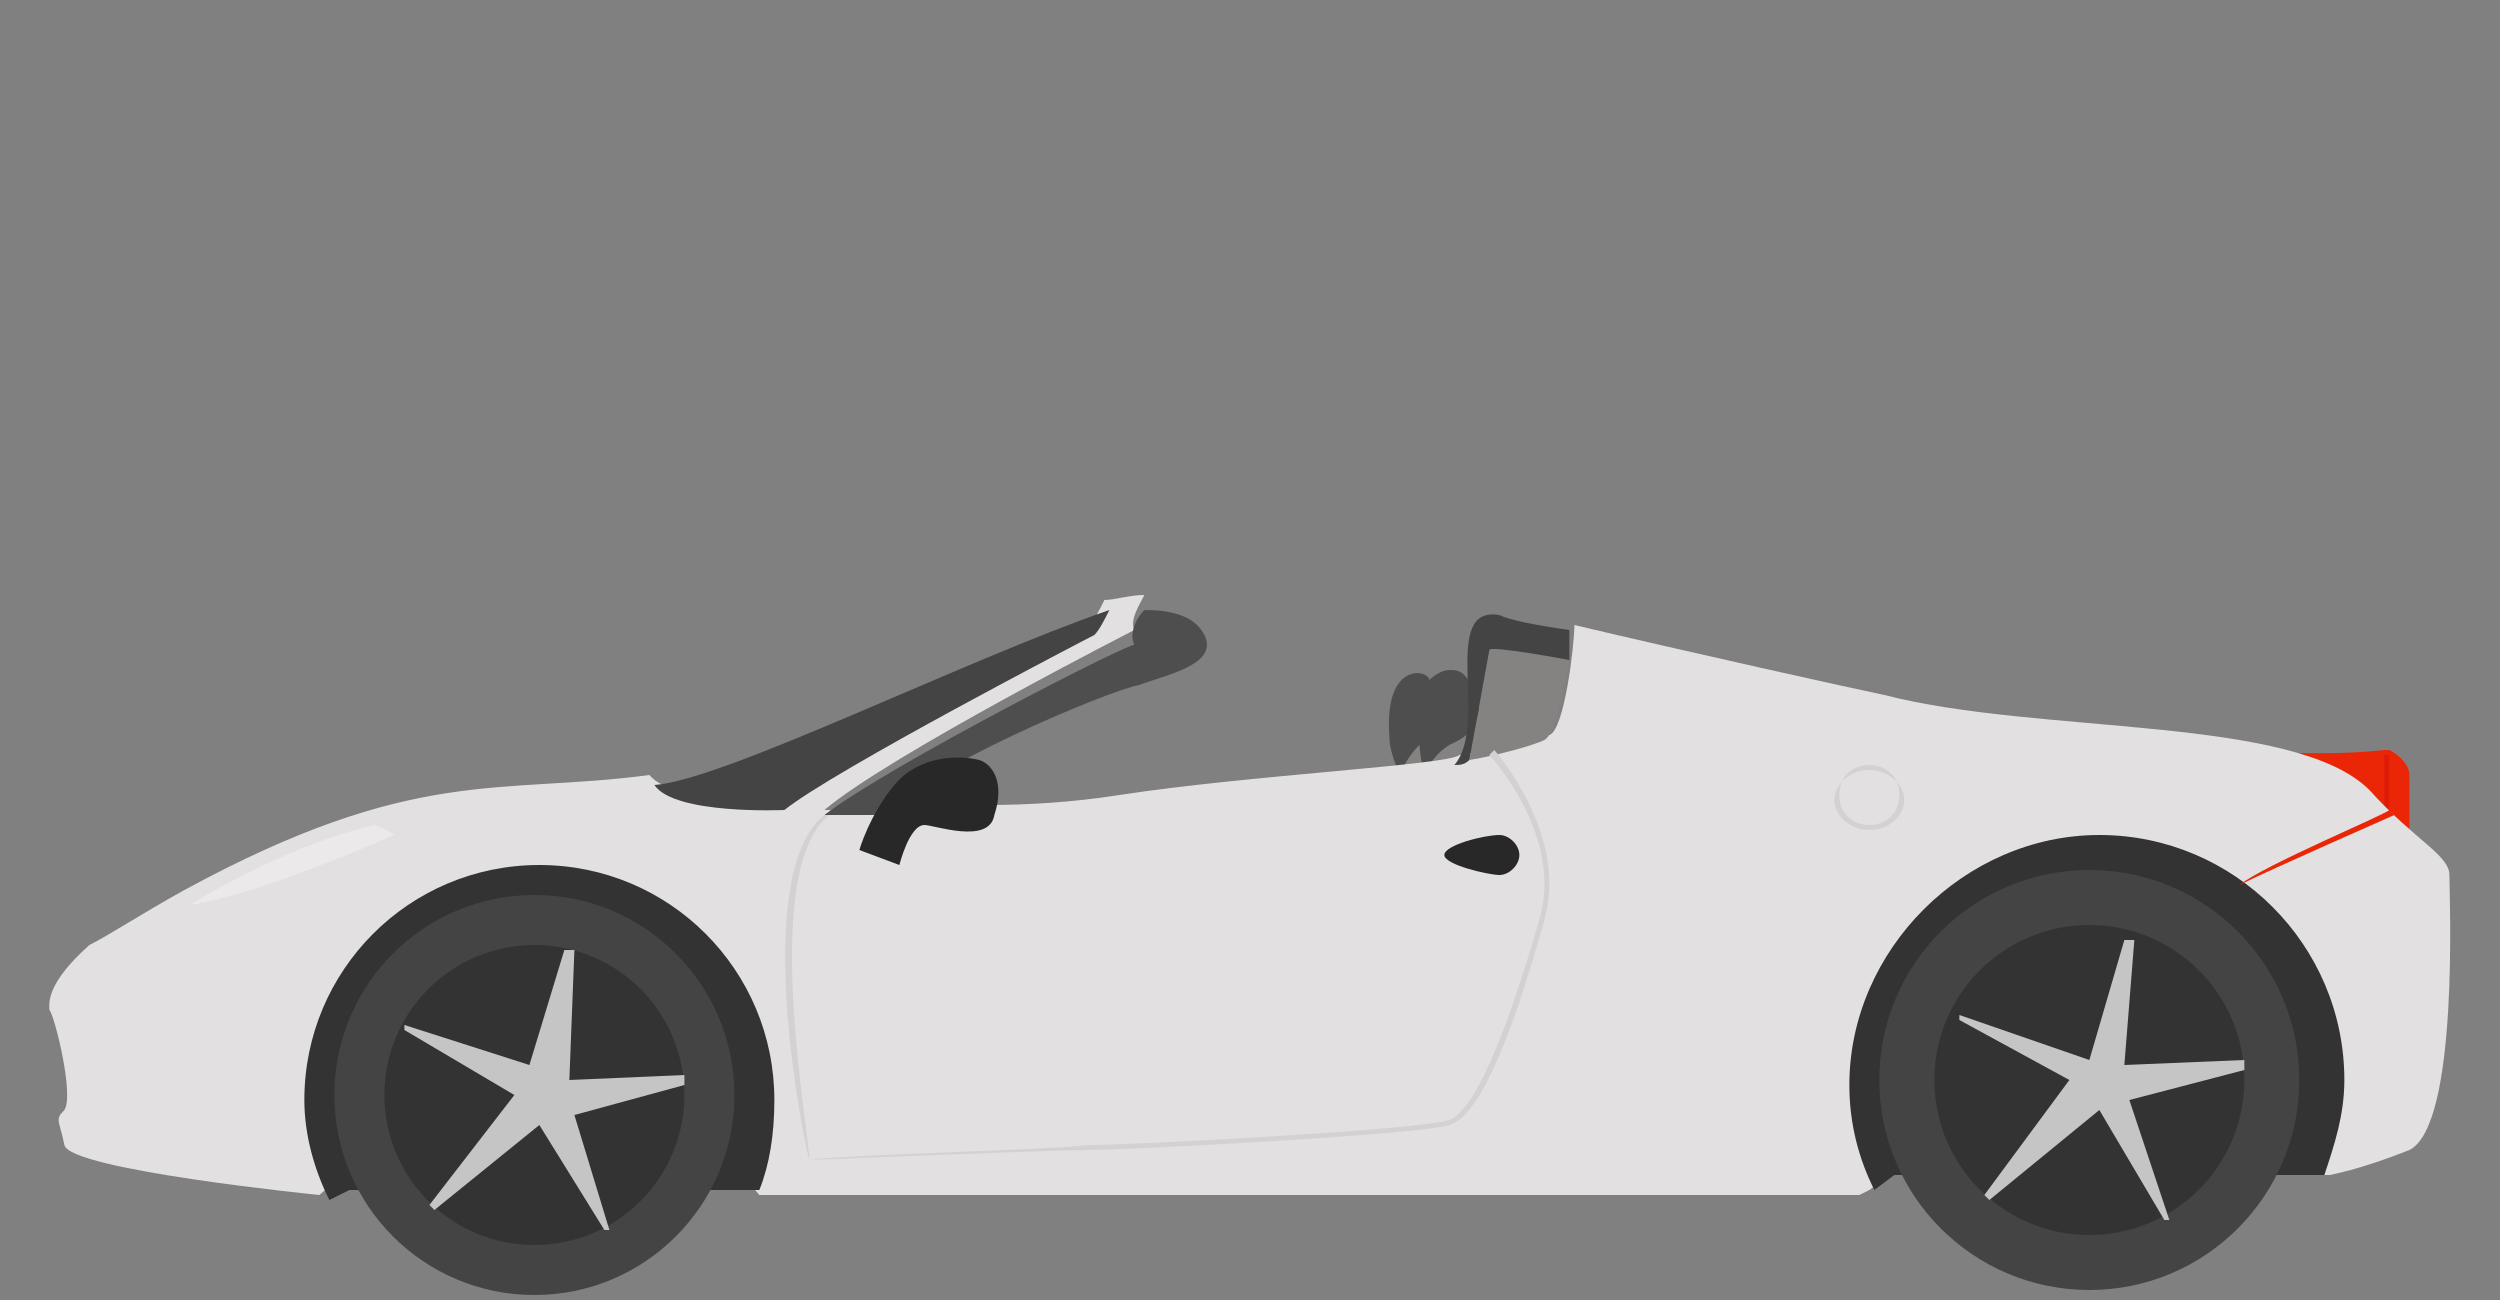 <svg xmlns="http://www.w3.org/2000/svg" width="50" height="26" viewBox="0 0 50 26" fill="none"><rect x="0" y="0" width="50" height="26" fill="#808080" stroke="none"/><path d="M29.086 14.7C28.886 14.6 28.886 14.6 28.486 14.5C28.086 14.5 27.786 14.6 27.986 15.5C27.986 15.7 28.886 15.8 29.186 15.6C29.286 15.5 29.486 15.1 29.486 14.9C29.386 14.7 29.186 14.7 29.086 14.7Z" fill="#848381"></path><path d="M29.286 13.5C29.186 13.4 29.086 13.4 28.986 13.4C28.786 13.4 28.586 13.6 28.586 13.6C28.586 13.4 27.686 13.2 27.786 14.7C27.786 15 27.886 15.2 27.986 15.5C28.086 15.3 28.186 15.1 28.386 14.9C28.486 15.8 28.486 15.2 28.986 14.9C29.186 14.8 29.486 14.7 29.586 14.2C29.486 14 29.486 13.7 29.286 13.5Z" fill="#4E4E4E"></path><path d="M44.788 15.5C44.888 16 44.587 17 45.288 17H47.688C47.688 17 47.688 17 47.788 17C47.987 17 48.188 16.8 48.188 16.5V15.5C48.188 15.3 47.987 15.1 47.788 15C47.788 15 47.788 15 47.688 15C45.888 15.2 44.788 14.8 44.788 15.5Z" fill="#EA2606"></path><path d="M47.685 15.1V17C47.685 17 47.685 17 47.785 17V15.1C47.785 15.1 47.785 15.1 47.685 15.1Z" fill="#DD1B07"></path><path d="M0.988 20.2C1.088 20.3 1.488 21.9 1.288 22.2C1.088 22.4 1.188 22.4 1.288 22.9C1.388 23.4 6.388 23.9 6.388 23.9L7.188 23.2L14.588 23.2L15.188 23.9L37.188 23.9L37.388 23.8L37.788 23.5H46.588C46.588 23.5 47.188 23.4 48.188 23C49.188 22.5 48.988 17.9 48.988 17.5C48.988 17.1 48.288 16.8 47.388 15.8C45.888 14.3 40.788 14.7 37.688 13.9C37.188 13.8 33.588 13 31.488 12.5C31.488 12.9 31.288 14.6 30.988 14.7C30.588 14.8 29.288 15.1 29.188 15.1C28.988 15.3 24.988 15.5 22.388 15.9C20.488 16.2 18.688 16.1 18.088 16C17.988 16 17.788 16 17.788 16.1C17.588 16.1 17.488 16.2 17.388 16.2C17.088 16.2 16.488 16.2 16.488 16.2C17.788 15.1 22.688 12.6 22.688 12.6C22.588 12.4 22.788 12.1 22.888 11.9C22.588 11.9 22.288 12 22.088 12C21.988 12.2 21.888 12.4 21.788 12.5C21.588 12.6 16.588 15.2 15.588 16C15.588 16 13.488 16.1 12.988 15.5C9.988 15.9 8.288 15.3 3.688 17.8C2.788 18.3 2.188 18.7 1.788 18.9C0.888 19.7 0.988 20.1 0.988 20.2Z" fill="#E2E0E0"></path><path d="M36.987 21.7C36.987 22.5 37.187 23.2 37.487 23.8L37.887 23.5H46.487C46.687 22.9 46.887 22.3 46.887 21.6C46.887 18.9 44.687 16.7 41.987 16.7C39.287 16.7 36.987 19 36.987 21.7ZM6.087 22C6.087 22.7 6.287 23.4 6.587 24L6.987 23.8L15.187 23.8C15.387 23.3 15.487 22.7 15.487 22C15.487 19.4 13.387 17.3 10.787 17.3C8.187 17.3 6.087 19.4 6.087 22Z" fill="#333333"></path><path d="M41.786 25.8C39.467 25.8 37.586 23.919 37.586 21.6C37.586 19.28 39.467 17.4 41.786 17.4C44.106 17.4 45.986 19.28 45.986 21.6C45.986 23.919 44.106 25.8 41.786 25.8Z" fill="#444444"></path><path d="M41.787 24.7C40.075 24.7 38.687 23.312 38.687 21.6C38.687 19.888 40.075 18.5 41.787 18.5C43.499 18.5 44.887 19.888 44.887 21.6C44.887 23.312 43.499 24.7 41.787 24.7Z" fill="#333333"></path><path d="M41.387 21.6L39.687 23.9C39.687 23.9 39.687 23.9 39.787 24L41.987 22.2L43.287 24.4H43.387L42.587 22L44.887 21.4C44.887 21.3 44.887 21.3 44.887 21.2L42.487 21.3L42.687 18.8C42.587 18.8 42.587 18.8 42.487 18.8L41.787 21.2L39.187 20.3V20.4L41.387 21.6Z" fill="#C5C5C5"></path><path d="M10.688 25.9C8.478 25.9 6.688 24.109 6.688 21.9C6.688 19.691 8.478 17.9 10.688 17.9C12.897 17.9 14.688 19.691 14.688 21.9C14.688 24.109 12.897 25.9 10.688 25.9Z" fill="#444444"></path><path d="M10.688 24.9C9.031 24.9 7.688 23.557 7.688 21.9C7.688 20.243 9.031 18.9 10.688 18.9C12.344 18.9 13.688 20.243 13.688 21.9C13.688 23.557 12.344 24.9 10.688 24.9Z" fill="#333333"></path><path d="M10.287 21.9L8.588 24.1C8.588 24.1 8.588 24.1 8.688 24.2L10.787 22.5L12.088 24.6H12.188L11.488 22.3L13.688 21.7C13.688 21.6 13.688 21.6 13.688 21.5L11.387 21.6L11.488 19C11.387 19 11.387 19 11.287 19L10.588 21.3L8.088 20.5V20.6L10.287 21.9Z" fill="#C5C5C5"></path><path d="M29.387 15.2C29.987 15.1 30.687 14.9 30.887 14.8C31.087 14.7 31.287 13.9 31.387 13.1C31.387 13.1 29.787 12.8 29.787 12.9C29.787 13.1 29.387 15.2 29.387 15.2Z" fill="#848381"></path><path d="M37.386 16.6C37.786 16.6 38.086 16.3 38.086 16C38.086 15.7 37.786 15.4 37.386 15.4C36.986 15.4 36.686 15.7 36.686 16C36.686 16.3 36.986 16.6 37.386 16.6ZM37.386 15.3C37.686 15.3 37.986 15.5 37.986 15.9C37.986 16.3 37.686 16.5 37.386 16.5C37.086 16.5 36.786 16.3 36.786 15.9C36.786 15.5 37.086 15.3 37.386 15.3ZM16.186 23.2C16.286 23.2 20.986 23 21.786 23C22.486 23 28.386 22.7 28.986 22.5C29.686 22.3 30.386 20.2 30.886 18.4C31.386 16.7 29.886 15 29.886 15L29.786 15.1C29.786 15.1 31.286 16.7 30.786 18.4C30.086 20.8 29.486 22.2 28.986 22.4C28.386 22.6 22.686 22.9 21.786 22.9C20.986 23 16.686 23.1 16.186 23.2C16.186 22.6 15.186 17.4 16.586 16.3H16.486C14.986 17.5 16.086 22.9 16.186 23.2Z" fill="#D3D1D1"></path><path d="M13.088 15.7C13.488 16.3 15.688 16.2 15.688 16.2C16.688 15.4 21.688 12.8 21.887 12.7C21.988 12.6 22.087 12.4 22.188 12.2C19.288 13.2 14.488 15.6 13.088 15.7Z" fill="#444444"></path><path opacity="0.3" d="M3.787 18.1C5.187 17.9 7.887 16.7 7.887 16.7C7.887 16.7 7.787 16.6 7.487 16.5C6.187 16.8 4.787 17.5 3.787 18.1Z" fill="white"></path><path d="M44.787 17.7C45.387 17.4 47.887 16.3 47.887 16.3L47.787 16.2C47.687 16.3 45.287 17.3 44.787 17.7Z" fill="#EA2606"></path><path d="M29.087 15.3C29.187 15.3 29.287 15.3 29.387 15.2L29.787 13C29.787 12.9 31.387 13.2 31.387 13.2C31.387 13 31.387 12.8 31.387 12.6C30.687 12.5 30.187 12.4 29.987 12.3C28.787 12.1 29.787 14.5 29.087 15.3Z" fill="#444444"></path><path d="M16.488 16.3C16.488 16.3 17.088 16.3 17.388 16.3C17.488 16.3 17.688 16.3 17.988 16.2C17.888 16.2 17.688 16.3 17.688 16.3C18.388 15.4 22.188 13.8 22.788 13.7C23.288 13.5 24.388 13.3 24.088 12.7C23.888 12.3 23.388 12.2 22.888 12.2C22.688 12.4 22.588 12.7 22.688 12.9C22.688 12.8 17.788 15.3 16.488 16.3Z" fill="#4E4E4E"></path><path d="M28.887 17.1C28.887 17.3 29.787 17.5 29.987 17.5C30.187 17.5 30.387 17.3 30.387 17.1C30.387 16.9 30.187 16.7 29.987 16.7C29.687 16.7 28.887 16.9 28.887 17.1ZM17.987 17.3C17.987 17.3 18.187 16.5 18.487 16.5C18.687 16.5 19.787 16.9 19.887 16.3C20.087 15.7 19.887 15.3 19.587 15.2C19.187 15.1 18.387 15.1 17.887 15.7C17.387 16.3 17.187 17 17.187 17L17.987 17.3Z" fill="#282828"></path></svg>